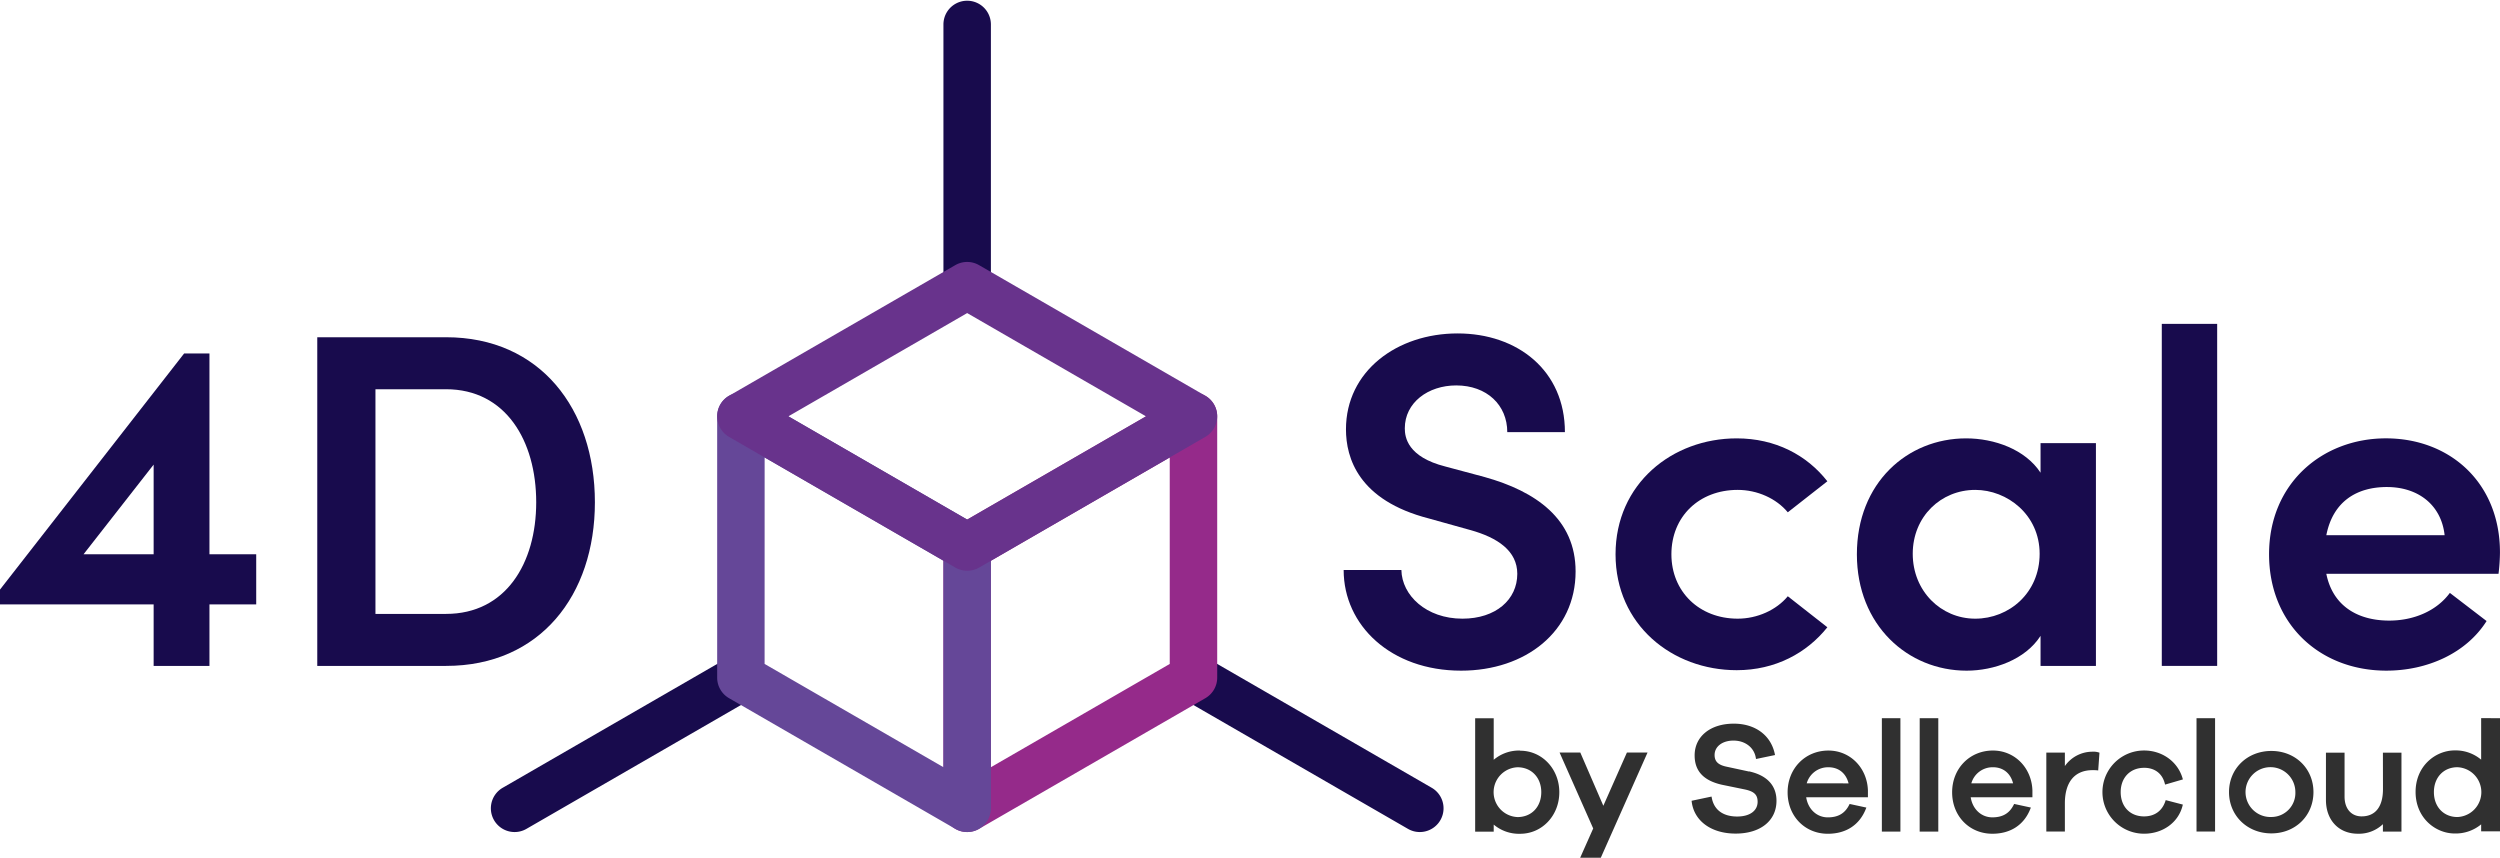 <?xml version="1.0" encoding="UTF-8"?> <svg xmlns="http://www.w3.org/2000/svg" viewBox="0 0 1264 434"><defs><style>.a{fill:#180b4d;}.b{fill:#952a8a;}.c{fill:#654798;}.d{fill:#68338c;}.e{fill:#303030;fill-rule:evenodd;}</style></defs><path class="a" d="M129.54,305.57H105.9v31.11H77.68V305.57H0v-7.48l93.1-119.38H105.9V280.25h23.64ZM77.68,280.25V234.9L42.23,280.25Z"></path><path class="a" d="M160.41,170.51h65.12c47.51,0,75.25,36.18,75.25,83.45,0,47-27.74,82.72-75.25,82.72H160.41Zm65.12,139.88c30.14,0,45.58-25.56,45.58-56.43,0-31.12-15.44-57.16-45.58-57.16h-35.7V310.39Z"></path><path class="a" d="M679.35,288.2h29.19c.24,12.79,12.54,24.6,30.87,24.6,16.88,0,27.73-9.64,27.73-22.67,0-11.57-9.89-18.33-23.88-22.18l-20.74-5.79c-35.69-9.17-42-30.63-42-45.1,0-29.43,25.8-48.48,56.43-48.48,30.39,0,54.27,18.81,54.27,49.92H762.08c0-13.74-10.37-23.63-25.81-23.63-14.23,0-26,8.68-26,21.7,0,4.59,1.45,14.47,20.5,19.3l19.78,5.3c26,7.24,46.07,21.23,46.07,47.76,0,30.39-25.33,50.16-57.89,50.16C703.23,339.09,679.35,316.18,679.35,288.2Z"></path><path class="a" d="M816.82,280.25c0-35.7,28.7-58.61,61.26-58.61,19.54,0,35.46,8.44,45.83,21.7l-20,15.68c-5.79-7-15.44-11.33-25.32-11.33-19.54,0-33.53,13.5-33.53,32.56,0,18.81,14,32.55,33.53,32.55,9.88,0,19.53-4.34,25.32-11.33l20,15.68c-10.37,13-26.29,21.7-45.83,21.7C845.52,338.85,816.82,315.94,816.82,280.25Z"></path><path class="a" d="M1059.7,224.05V336.68h-28V321.49c-7.72,12.06-23.64,17.6-37.38,17.6-29.67,0-55.48-22.91-55.48-58.84,0-36.18,25.57-58.61,55.23-58.61,14.23,0,29.91,5.55,37.63,17.36V224.05ZM1031.24,280c0-19.77-16.4-32.31-32.56-32.31-17.37,0-31.6,13.5-31.6,32.31s14.23,32.8,31.6,32.8C1015.8,312.8,1031.24,299.78,1031.24,280Z"></path><path class="a" d="M1093,163.75h28V336.68h-28Z"></path><path class="a" d="M1263.25,290.13h-87.06c3.13,15.68,15.19,23.64,31.83,23.64,12.3,0,23.88-4.82,30.63-14L1257.22,314c-10.37,16.4-30.15,25.08-50.65,25.08-33.76,0-59.33-23.63-59.33-58.84,0-35.94,27-58.61,59.09-58.61,32.32,0,57.65,22.43,57.65,57.64A94.74,94.74,0,0,1,1263.25,290.13ZM1236,270.6c-1.69-15.44-13.51-24.36-29.18-24.36-15.2,0-27.26,7.23-30.63,24.36Z"></path><path class="a" d="M489,144.44l12,6.93v-139a12,12,0,1,0-24,0V151.37Z"></path><path class="a" d="M374.6,342.62V328.76L254.18,398.29a12,12,0,0,0,6,22.39,11.87,11.87,0,0,0,6-1.61L386.6,349.55Z"></path><path class="a" d="M723.86,398.29,603.44,328.76v13.86l-12,6.93,120.42,69.52a11.85,11.85,0,0,0,6,1.61,12,12,0,0,0,6-22.39Z"></path><path class="b" d="M489,420.68a12,12,0,0,1-12-12V276.56a12,12,0,0,1,6-10.39l114.42-66.06a12,12,0,0,1,18,10.39V342.62a12,12,0,0,1-6,10.39L495,419.07A11.93,11.93,0,0,1,489,420.68Zm12-137.19V387.9l90.42-52.21V231.28Z"></path><path class="c" d="M489,420.68a11.87,11.87,0,0,1-6-1.61L368.6,353a12,12,0,0,1-6-10.39V210.5a12,12,0,0,1,18-10.39L495,266.17a12,12,0,0,1,6,10.39V408.68a12,12,0,0,1-12,12Zm-102.42-85L477,387.9V283.49L386.6,231.28Z"></path><path class="d" d="M489,288.56a12,12,0,0,1-6-1.61L368.6,220.89a12,12,0,0,1,0-20.78L483,134.05a12,12,0,0,1,12,0l114.42,66.06a12,12,0,0,1,0,20.78L495,287A12,12,0,0,1,489,288.56ZM398.6,210.5,489,262.7l90.42-52.2L489,158.29Z"></path><path class="e" d="M1242.47,413.09c-7,0-11.89-5.17-11.89-12.59s4.89-12.59,11.89-12.59a12.6,12.6,0,0,1,0,25.18Zm12-50v21a20,20,0,0,0-13.36-4.68c-9.73,0-19.79,7.87-19.79,21s10.06,21,19.79,21a20.16,20.16,0,0,0,13.36-4.62v3.54H1264V363.12ZM1204.83,399c0,8.87-3.83,13.76-10.8,13.76-5.24,0-8.62-3.91-8.62-9.94V380.55H1176v23.92c0,10.21,6.48,17.06,16.13,17.06a17.57,17.57,0,0,0,12.67-4.83v3.75h9.38v-39.9h-9.38Zm-56.42,14.07a12.6,12.6,0,1,1,12.13-12.59,12.14,12.14,0,0,1-12.13,12.59Zm0-33.39c-12.22,0-21.42,8.94-21.42,20.8s9.2,20.88,21.42,20.88,21.27-9,21.27-20.88-9.14-20.8-21.27-20.8Zm-37.85,40.75h9.38V363.12h-9.38Zm-26.49-32.23c5.33,0,9.14,2.86,10.43,7.85l.17.64,9-2.62-.18-.62c-2.46-8.38-10.27-14-19.46-14a21,21,0,1,0,0,42.07c9.51,0,17.33-5.66,19.46-14.1l.16-.62-8.67-2.26-.19.58c-1.65,4.93-5.47,7.65-10.76,7.65-7.07,0-11.81-4.94-11.81-12.28s4.85-12.28,11.81-12.28Zm-26-8.14a17,17,0,0,0-14.07,7.26v-6.79h-9.38v39.9H1044V406.18c0-10.83,5-16.79,14-16.79a21.76,21.76,0,0,1,2.18.07l.67.08.64-9-.5-.14a8.67,8.67,0,0,0-2.91-.35Zm-61.37,16a11.19,11.19,0,0,1,10.94-8.14c5.13,0,8.88,3,10.18,8.14Zm10.94-16.59c-11.77,0-20.64,9.08-20.64,21.12s8.74,20.95,20.33,20.95c9.19,0,16-4.45,19.2-12.54l.28-.7-8.46-1.83-.23.45c-2.16,4.32-5.59,6.33-10.79,6.33-5.58,0-10-4.13-10.94-10.15h31.2v-3.47c-.39-11.49-9-20.16-19.95-20.16Zm-37.06,41H980V363.12H970.6Zm-19.11,0h9.38V363.12h-9.38Zm-38-24.4a11.2,11.2,0,0,1,11-8.14c5.12,0,8.88,3,10.17,8.14Zm11-16.59c-11.77,0-20.65,9.08-20.65,21.12s8.74,20.95,20.33,20.95c9.2,0,16-4.45,19.21-12.54l.28-.7-8.47-1.83-.22.45c-2.16,4.32-5.59,6.33-10.8,6.33-5.58,0-10-4.13-10.94-10.15h31.21v-3.47c-.39-11.49-9-20.16-19.95-20.16Zm-40.16,10.61L873,387.65c-4.28-.88-6.1-2.65-6.1-5.91,0-4.3,3.92-7.3,9.55-7.3,5.87,0,10.4,3.47,11.28,8.65l.11.66,9.61-2-.13-.64c-2-9.39-9.9-15.23-20.71-15.23-11.84,0-19.8,6.46-19.8,16.06,0,7.85,4.47,12.69,13.67,14.8l11.36,2.33c5,1,6.81,2.7,6.81,6.3,0,4.6-4,7.46-10.33,7.46-7.15,0-11.71-3.36-12.84-9.44l-.12-.65-10.09,2.13.07.59c1.28,9.75,10,16,22.2,16,12.54,0,20.65-6.51,20.65-16.59,0-7.73-4.8-12.88-13.9-14.87Zm-73.66,17.31L799,380.48H788.52l17,38.39-6.59,14.81h10.43L833,380.48H822.57Zm-43.38,5.71a12.6,12.6,0,0,1,0-25.18c7,0,12,5.17,12,12.59s-4.92,12.59-12,12.59Zm1.32-33.63a19.75,19.75,0,0,0-13.37,4.67v-21h-9.38v57.33h9.38v-3.57a19.79,19.79,0,0,0,13.37,4.65c11.1,0,19.8-9.23,19.8-21s-8.7-21-19.8-21Z"></path></svg> 